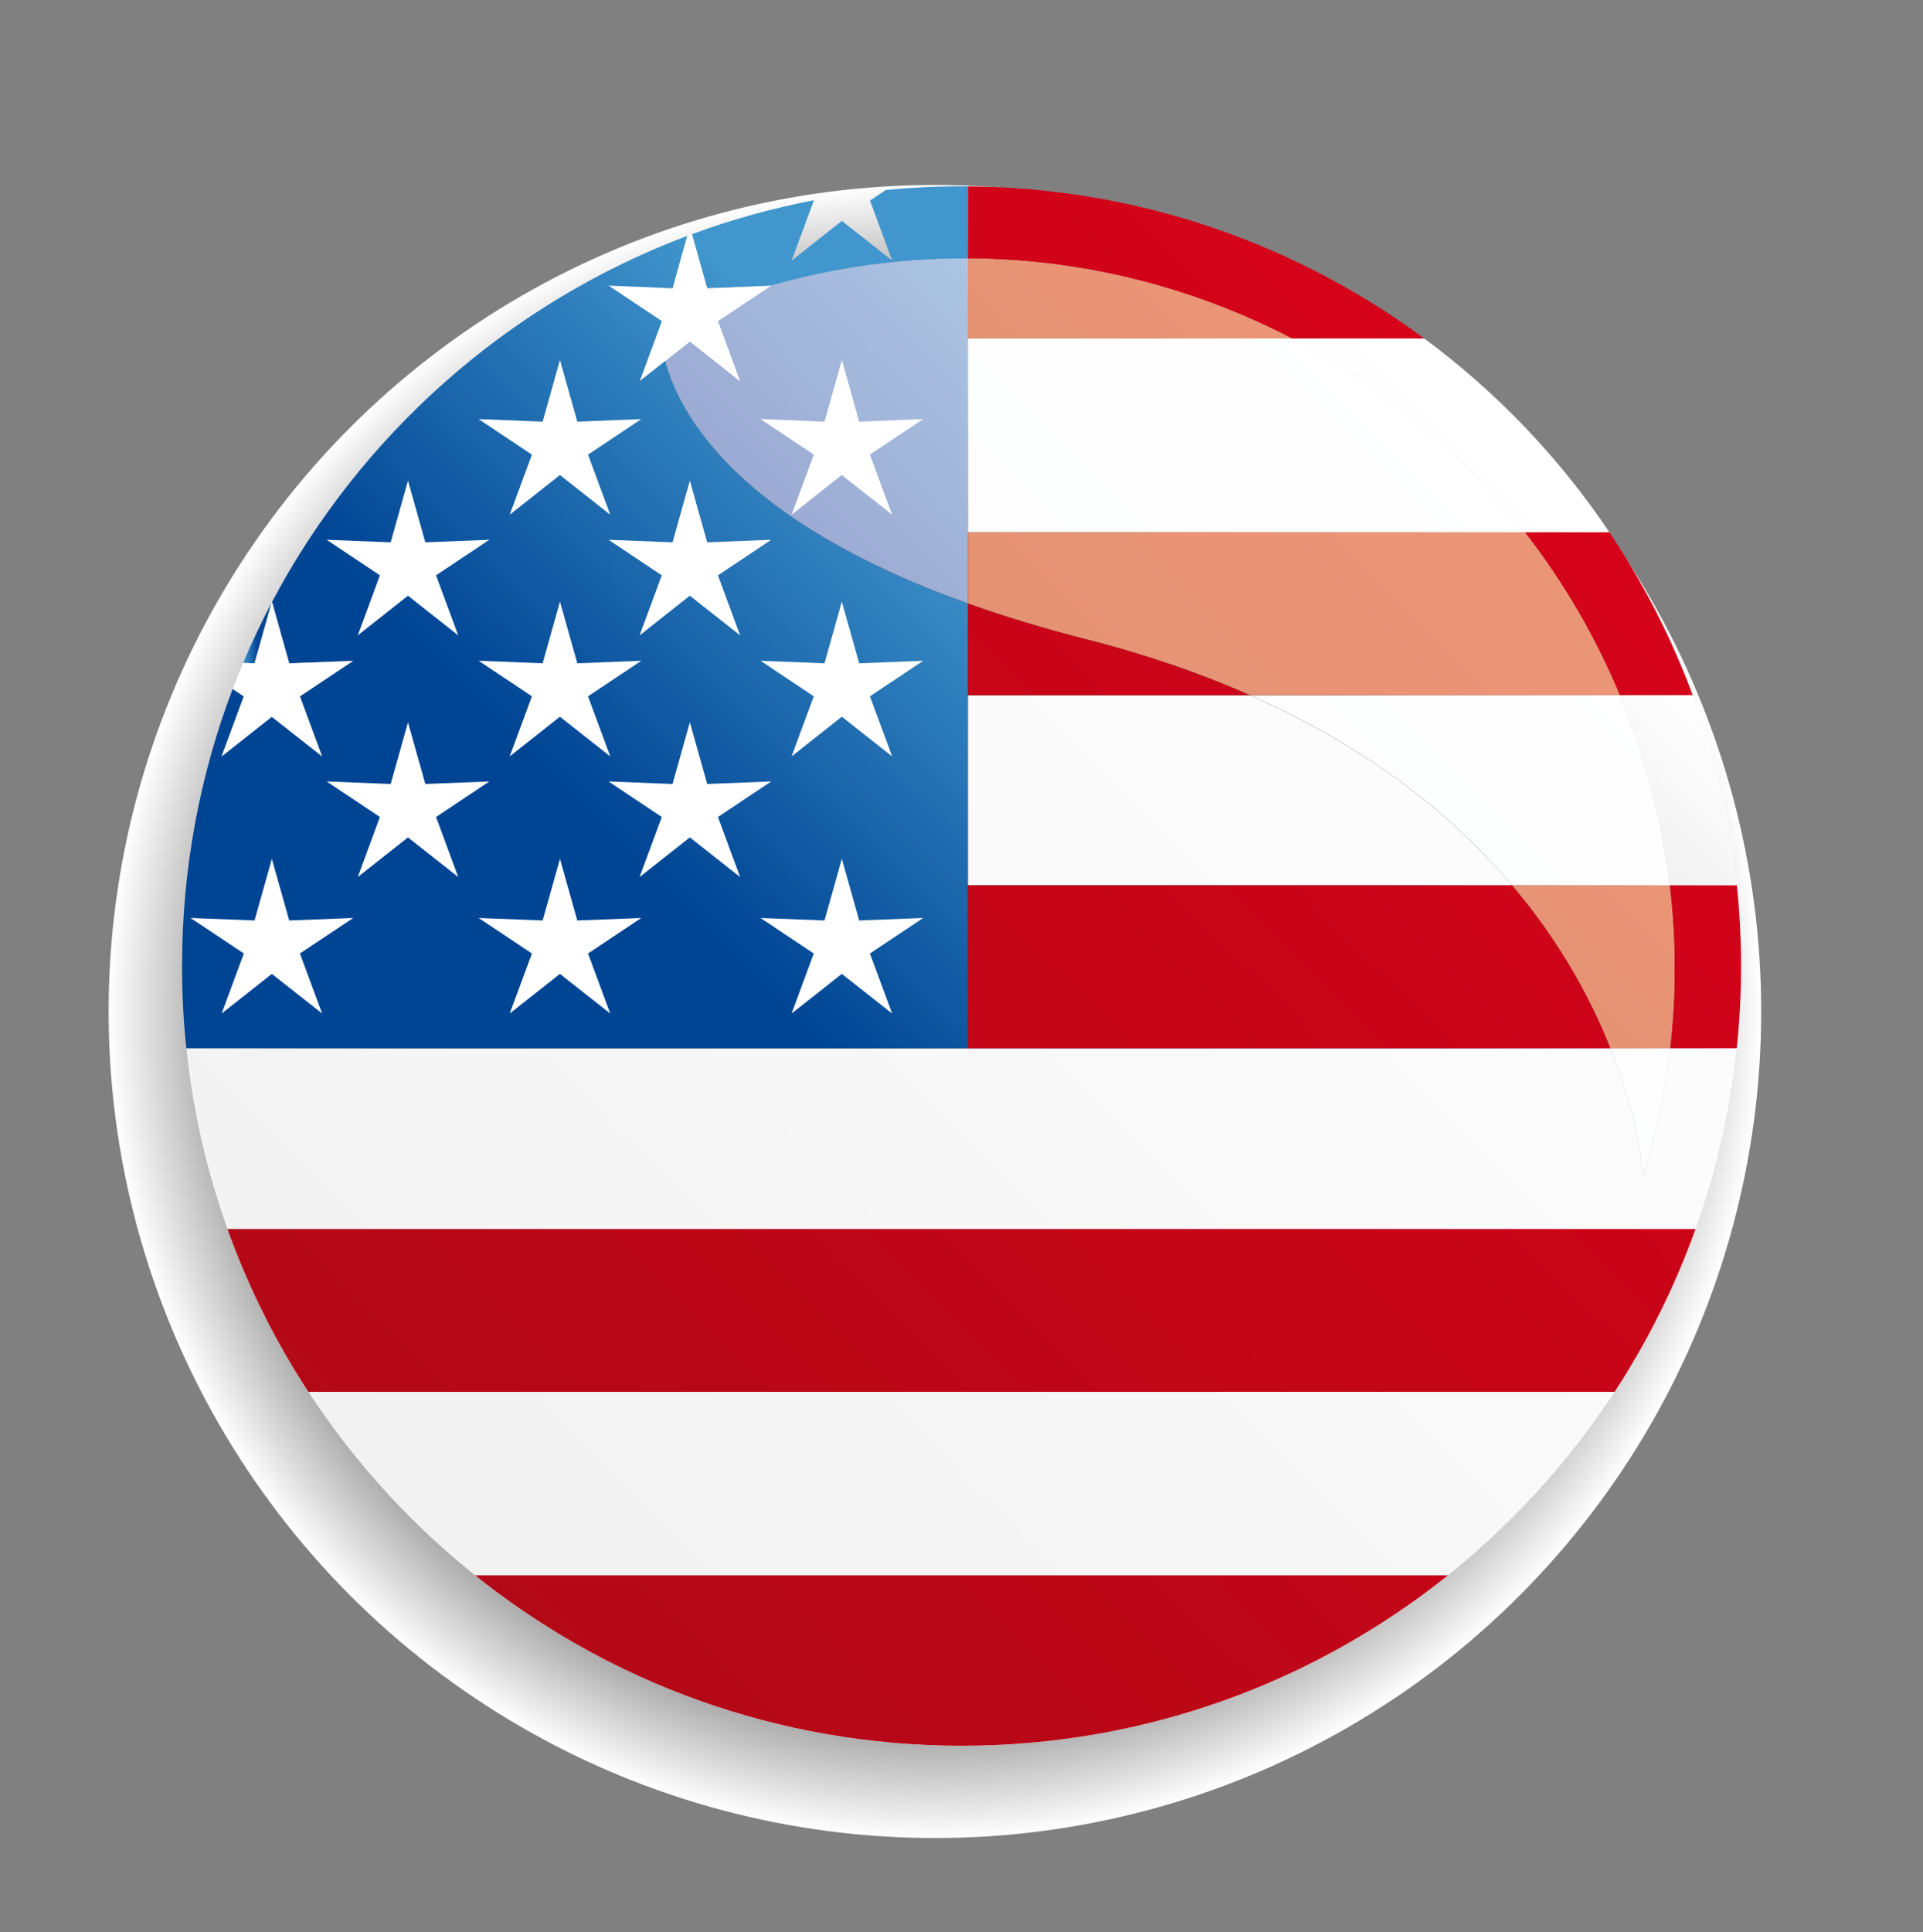 <?xml version="1.0" encoding="utf-8"?>
<!-- Generator: Adobe Illustrator 15.1.0, SVG Export Plug-In . SVG Version: 6.00 Build 0)  -->
<!DOCTYPE svg PUBLIC "-//W3C//DTD SVG 1.1//EN" "http://www.w3.org/Graphics/SVG/1.1/DTD/svg11.dtd">
<svg version="1.1" id="Ebene_1" xmlns="http://www.w3.org/2000/svg" xmlns:xlink="http://www.w3.org/1999/xlink" x="0px" y="0px"
	 width="69.928px" height="70.239px" viewBox="0 0 69.928 70.239" enable-background="new 0 0 69.928 70.239" xml:space="preserve">
<rect x="0" y="0" width="69.928" height="70.239" fill="#808080" stroke="none"/>
<radialGradient id="SVGID_1_" cx="34.143" cy="36.895" r="29.895" gradientTransform="matrix(1.005 0 0 1.005 -0.319 -0.311)" gradientUnits="userSpaceOnUse">
	<stop  offset="0.587" style="stop-color:#000000"/>
	<stop  offset="0.63" style="stop-color:#121212"/>
	<stop  offset="0.715" style="stop-color:#414141"/>
	<stop  offset="0.835" style="stop-color:#8D8D8D"/>
	<stop  offset="0.984" style="stop-color:#F4F4F4"/>
	<stop  offset="1" style="stop-color:#FFFFFF"/>
</radialGradient>
<circle fill="url(#SVGID_1_)" cx="33.997" cy="36.772" r="30.047"/>
<g>
	<g>
		
			<linearGradient id="SVGID_2_" gradientUnits="userSpaceOnUse" x1="-258.072" y1="-388.017" x2="-257.894" y2="-388.017" gradientTransform="matrix(-99.217 99.217 99.217 99.217 12936.483 64151.418)">
			<stop  offset="0" style="stop-color:#FFFFFF"/>
			<stop  offset="1" style="stop-color:#F2F2F3"/>
		</linearGradient>
		<path fill="url(#SVGID_2_)" d="M17.272,57.27h35.383c-4.848,3.877-10.998,6.195-17.691,6.195
			C28.271,63.465,22.121,61.147,17.272,57.27z"/>
		
			<linearGradient id="SVGID_3_" gradientUnits="userSpaceOnUse" x1="-258.181" y1="-388.073" x2="-257.897" y2="-388.073" gradientTransform="matrix(-99.217 99.217 99.217 99.217 12936.483 64151.418)">
			<stop  offset="0" style="stop-color:#FFFFFF"/>
			<stop  offset="1" style="stop-color:#F2F2F3"/>
		</linearGradient>
		<path fill="url(#SVGID_3_)" d="M8.27,44.68h53.388c-0.752,2.098-1.744,4.084-2.943,5.92H11.213
			C10.014,48.764,9.022,46.778,8.27,44.68z"/>
		
			<linearGradient id="SVGID_4_" gradientUnits="userSpaceOnUse" x1="-258.279" y1="-388.03" x2="-258.24" y2="-388.03" gradientTransform="matrix(-99.217 99.217 99.217 99.217 12936.483 64151.418)">
			<stop  offset="0" style="stop-color:#FFFFFF"/>
			<stop  offset="1" style="stop-color:#F2F2F3"/>
		</linearGradient>
		<path fill="url(#SVGID_4_)" d="M61.554,25.271h-2.655c0.918,2.202,1.532,4.529,1.815,6.914h2.446
			C62.913,29.779,62.365,27.462,61.554,25.271z"/>
		<linearGradient id="SVGID_5_" gradientUnits="userSpaceOnUse" x1="58.719" y1="18.785" x2="18.631" y2="58.873">
			<stop  offset="0" style="stop-color:#FFFFFF"/>
			<stop  offset="1" style="stop-color:#F2F2F3"/>
		</linearGradient>
		<path fill="url(#SVGID_5_)" d="M6.774,38.108h0.001c-0.001-0.014-0.003-0.025-0.004-0.041C6.772,38.083,6.772,38.094,6.774,38.108
			z M59.75,42.79c0,0-0.099-1.959-1.183-4.682H6.775c1.494,14.25,13.54,25.357,28.188,25.357c14.649,0,26.695-11.107,28.189-25.357
			H60.73C60.553,39.674,60.229,41.241,59.75,42.79z M63.155,38.108c0.001-0.014,0.002-0.025,0.003-0.041
			c-0.002,0.016-0.004,0.027-0.005,0.041H63.155z M45.454,25.271H35.193v6.914h19.795C52.878,29.697,49.837,27.209,45.454,25.271z
			 M55.447,19.352h3.078c-1.824-2.719-4.105-5.105-6.734-7.047h-4.815C50.367,14.062,53.224,16.489,55.447,19.352z"/>
		<g>
			<defs>
				<path id="SVGID_6_" d="M6.617,35.12c0-15.655,12.689-28.347,28.347-28.347c15.659,0,28.347,12.691,28.347,28.347
					c0,15.654-12.688,28.346-28.347,28.346C19.306,63.465,6.617,50.774,6.617,35.12z"/>
			</defs>
			<clipPath id="SVGID_7_">
				<use xlink:href="#SVGID_6_"  overflow="visible"/>
			</clipPath>
			<g clip-path="url(#SVGID_7_)">
				<linearGradient id="SVGID_8_" gradientUnits="userSpaceOnUse" x1="72.819" y1="3.127" x2="2.834" y2="73.113">
					<stop  offset="0" style="stop-color:#E2001A"/>
					<stop  offset="1" style="stop-color:#A60B16"/>
				</linearGradient>
				<path fill="url(#SVGID_8_)" d="M34.964,63.465c6.693,0,12.844-2.318,17.691-6.195H17.272
					C22.121,61.147,28.271,63.465,34.964,63.465z M11.213,50.6h47.501c1.199-1.836,2.191-3.822,2.943-5.92H8.27
					C9.022,46.778,10.014,48.764,11.213,50.6z M54.988,32.185H35.193v5.923h23.374C57.865,36.348,56.754,34.266,54.988,32.185z
					 M63.16,32.185h-2.446c0.232,1.948,0.243,3.935,0.017,5.923h2.425c0.103-0.982,0.155-1.979,0.155-2.988
					C63.311,34.129,63.26,33.149,63.16,32.185z M39.514,23.243c-1.6-0.409-3.034-0.847-4.32-1.307v3.336h10.261
					C43.699,24.496,41.727,23.807,39.514,23.243z M61.554,25.271c-0.779-2.102-1.8-4.086-3.028-5.92h-3.078
					c1.413,1.818,2.572,3.812,3.451,5.92H61.554z M46.976,12.304h4.815c-4.649-3.435-10.386-5.481-16.598-5.53v2.624
					c3.343,0.012,6.739,0.677,10.008,2.07C45.808,11.727,46.398,12.006,46.976,12.304z"/>
			</g>
			<polygon clip-path="url(#SVGID_7_)" fill-rule="evenodd" clip-rule="evenodd" fill="#FFFFFF" points="26.913,13.86 
				25.087,12.417 23.258,13.86 24.065,11.675 22.127,10.384 24.455,10.479 25.087,8.235 25.717,10.479 28.044,10.384 26.106,11.675 
							"/>
			<polygon clip-path="url(#SVGID_7_)" fill-rule="evenodd" clip-rule="evenodd" fill="#FFFFFF" points="32.44,18.711 
				30.611,17.268 28.786,18.711 29.593,16.526 27.655,15.235 29.982,15.33 30.615,13.086 31.244,15.33 33.571,15.235 31.633,16.526 
							"/>
			<g clip-path="url(#SVGID_7_)">
				<linearGradient id="SVGID_9_" gradientUnits="userSpaceOnUse" x1="8.829" y1="23.014" x2="10.098" y2="23.014">
					<stop  offset="0" style="stop-color:#4196CD"/>
					<stop  offset="0.003" style="stop-color:#4196CD"/>
					<stop  offset="0.43" style="stop-color:#004494"/>
					<stop  offset="1" style="stop-color:#004494"/>
					<stop  offset="1" style="stop-color:#4196CD"/>
					<stop  offset="1" style="stop-color:#082D7E"/>
				</linearGradient>
				<path fill="url(#SVGID_9_)" d="M9.877,21.913c-0.375,0.711-0.721,1.441-1.036,2.186l0.415,0.017L9.877,21.913z"/>
				<linearGradient id="SVGID_10_" gradientUnits="userSpaceOnUse" x1="34.304" y1="17.347" x2="5.062" y2="46.589">
					<stop  offset="0" style="stop-color:#4196CD"/>
					<stop  offset="0.003" style="stop-color:#4196CD"/>
					<stop  offset="0.43" style="stop-color:#004494"/>
					<stop  offset="1" style="stop-color:#004494"/>
					<stop  offset="1" style="stop-color:#4196CD"/>
					<stop  offset="1" style="stop-color:#082D7E"/>
				</linearGradient>
				<path fill="url(#SVGID_10_)" d="M24.194,13.122L23.26,13.86l0.807-2.185l-1.938-1.292l2.327,0.095l0.535-1.902
					c-6.509,2.447-11.879,7.221-15.099,13.308l0.626,2.231l2.327-0.091l-1.938,1.291l0.807,2.182l-1.829-1.44l-1.826,1.44
					l0.808-2.182l-0.406-0.271C7.271,28.175,6.62,31.571,6.62,35.12c0,1.01,0.05,2.006,0.156,2.988h28.419V21.937
					C26.809,18.937,24.71,15.067,24.194,13.122z M34.965,6.772c-0.931,0-1.851,0.047-2.755,0.135l-0.574,0.382l0.807,2.185
					l-1.83-1.443l-1.826,1.443l0.808-2.185l-0.011-0.008c-1.52,0.295-2.997,0.706-4.419,1.229l0.554,1.967l2.327-0.095
					c2.28-0.647,4.655-0.985,7.059-0.985h0.091V6.776C35.118,6.772,35.042,6.772,34.965,6.772z"/>
				<path fill="#FFFFFF" d="M9.888,21.872l-0.011,0.041c0.005-0.01,0.009-0.019,0.015-0.029L9.888,21.872z"/>
				<path fill="#FFFFFF" d="M9.892,21.884c-0.005,0.01-0.01,0.019-0.015,0.029l-0.622,2.203l-0.415-0.017
					c-0.132,0.313-0.258,0.628-0.38,0.946l0.406,0.271l-0.808,2.182l1.826-1.44l1.829,1.44l-0.807-2.182l1.938-1.291l-2.327,0.091
					L9.892,21.884z"/>
			</g>
			<polygon clip-path="url(#SVGID_7_)" fill-rule="evenodd" clip-rule="evenodd" fill="#FFFFFF" points="22.191,27.498 
				20.361,26.055 18.535,27.498 19.343,25.314 17.405,24.022 19.732,24.114 20.362,21.873 20.993,24.114 23.32,24.022 
				21.383,25.314 			"/>
			<polygon clip-path="url(#SVGID_7_)" fill-rule="evenodd" clip-rule="evenodd" fill="#FFFFFF" points="32.442,27.498 
				30.612,26.055 28.786,27.498 29.592,25.314 27.656,24.022 29.982,24.114 30.613,21.873 31.244,24.114 33.571,24.022 
				31.634,25.314 			"/>
			<polygon clip-path="url(#SVGID_7_)" fill-rule="evenodd" clip-rule="evenodd" fill="#FFFFFF" points="16.664,31.885 
				14.835,30.443 13.009,31.885 13.815,29.701 11.878,28.409 14.206,28.501 14.836,26.26 15.466,28.501 17.794,28.409 
				15.856,29.701 			"/>
			<polygon clip-path="url(#SVGID_7_)" fill-rule="evenodd" clip-rule="evenodd" fill="#FFFFFF" points="26.914,31.885 
				25.086,30.443 23.258,31.885 24.066,29.701 22.129,28.409 24.456,28.501 25.086,26.26 25.717,28.501 28.044,28.409 
				26.107,29.701 			"/>
			<polygon clip-path="url(#SVGID_7_)" fill-rule="evenodd" clip-rule="evenodd" fill="#FFFFFF" points="11.715,36.846 
				9.886,35.405 8.059,36.846 8.867,34.663 6.929,33.372 9.256,33.463 9.886,31.223 10.517,33.463 12.844,33.372 10.907,34.663 			
				"/>
			<polygon clip-path="url(#SVGID_7_)" fill-rule="evenodd" clip-rule="evenodd" fill="#FFFFFF" points="22.191,36.846 
				20.361,35.405 18.535,36.846 19.343,34.663 17.405,33.372 19.732,33.463 20.362,31.223 20.993,33.463 23.32,33.372 
				21.383,34.663 			"/>
			<polygon clip-path="url(#SVGID_7_)" fill-rule="evenodd" clip-rule="evenodd" fill="#FFFFFF" points="32.442,36.846 
				30.612,35.405 28.786,36.846 29.592,34.663 27.656,33.372 29.982,33.463 30.613,31.223 31.244,33.463 33.571,33.372 
				31.634,34.663 			"/>
			<polygon clip-path="url(#SVGID_7_)" fill-rule="evenodd" clip-rule="evenodd" fill="#FFFFFF" points="26.914,23.099 
				25.086,21.656 23.258,23.099 24.066,20.915 22.129,19.623 24.456,19.715 25.086,17.474 25.717,19.715 28.044,19.623 
				26.107,20.915 			"/>
			<polygon clip-path="url(#SVGID_7_)" fill-rule="evenodd" clip-rule="evenodd" fill="#FFFFFF" points="22.191,18.712 
				20.361,17.269 18.535,18.712 19.343,16.528 17.405,15.236 19.732,15.328 20.362,13.087 20.993,15.328 23.32,15.236 
				21.383,16.528 			"/>
			<polygon clip-path="url(#SVGID_7_)" fill-rule="evenodd" clip-rule="evenodd" fill="#FFFFFF" points="16.664,23.099 
				14.835,21.656 13.009,23.099 13.815,20.915 11.878,19.623 14.206,19.715 14.836,17.474 15.466,19.715 17.794,19.623 
				15.856,20.915 			"/>
		</g>
		
			<linearGradient id="SVGID_11_" gradientUnits="userSpaceOnUse" x1="-258.215" y1="-387.98" x2="-258.104" y2="-387.98" gradientTransform="matrix(-99.217 99.217 99.217 99.217 12936.483 64151.418)">
			<stop  offset="0" style="stop-color:#FFFFFF"/>
			<stop  offset="1" style="stop-color:#F8F9F9"/>
		</linearGradient>
		<path fill="url(#SVGID_11_)" d="M60.73,38.108h-2.163c1.084,2.723,1.183,4.682,1.183,4.682
			C60.229,41.241,60.553,39.674,60.73,38.108z"/>
		
			<linearGradient id="SVGID_12_" gradientUnits="userSpaceOnUse" x1="-258.277" y1="-388.07" x2="-258.012" y2="-388.07" gradientTransform="matrix(-99.217 99.217 99.217 99.217 12936.483 64151.418)">
			<stop  offset="0" style="stop-color:#FFFFFF"/>
			<stop  offset="1" style="stop-color:#F8F9F9"/>
		</linearGradient>
		<path fill="url(#SVGID_12_)" d="M58.898,25.271H45.454c4.383,1.938,7.424,4.425,9.534,6.914h5.726
			C60.431,29.8,59.816,27.474,58.898,25.271z"/>
		
			<linearGradient id="SVGID_13_" gradientUnits="userSpaceOnUse" x1="-258.296" y1="-388.174" x2="-257.892" y2="-388.174" gradientTransform="matrix(-99.217 99.217 99.217 99.217 12936.483 64151.418)">
			<stop  offset="0" style="stop-color:#FFFFFF"/>
			<stop  offset="1" style="stop-color:#F8F9F9"/>
		</linearGradient>
		<path fill="url(#SVGID_13_)" d="M46.976,12.304H35.193v7.047h20.254C53.224,16.489,50.367,14.062,46.976,12.304z"/>
		
			<linearGradient id="SVGID_14_" gradientUnits="userSpaceOnUse" x1="-258.24" y1="-388.91" x2="-258.097" y2="-388.91" gradientTransform="matrix(-173.211 173.211 173.211 173.211 22700.031 112120.125)">
			<stop  offset="0" style="stop-color:#F29A7A"/>
			<stop  offset="1" style="stop-color:#D3876B"/>
		</linearGradient>
		<path fill="url(#SVGID_14_)" d="M60.714,32.185h-5.726c1.766,2.081,2.877,4.163,3.579,5.923h2.163
			C60.957,36.12,60.946,34.133,60.714,32.185z"/>
		
			<linearGradient id="SVGID_15_" gradientUnits="userSpaceOnUse" x1="-258.324" y1="-388.978" x2="-257.921" y2="-388.978" gradientTransform="matrix(-173.211 173.211 173.211 173.211 22700.031 112120.125)">
			<stop  offset="0" style="stop-color:#F29A7A"/>
			<stop  offset="1" style="stop-color:#D3876B"/>
		</linearGradient>
		<path fill="url(#SVGID_15_)" d="M55.447,19.352H35.193v2.584c1.287,0.46,2.721,0.898,4.32,1.307
			c2.213,0.564,4.186,1.253,5.94,2.029h13.444C58.02,23.163,56.86,21.17,55.447,19.352z"/>
		
			<linearGradient id="SVGID_16_" gradientUnits="userSpaceOnUse" x1="-258.274" y1="-389.029" x2="-258.065" y2="-389.029" gradientTransform="matrix(-173.211 173.211 173.211 173.211 22700.031 112120.125)">
			<stop  offset="0" style="stop-color:#F29A7A"/>
			<stop  offset="1" style="stop-color:#D3876B"/>
		</linearGradient>
		<path fill="url(#SVGID_16_)" d="M35.193,9.398v2.906h11.782c-0.577-0.298-1.168-0.578-1.774-0.836
			C41.933,10.075,38.536,9.41,35.193,9.398z"/>
		
			<linearGradient id="SVGID_17_" gradientUnits="userSpaceOnUse" x1="-258.297" y1="-387.604" x2="-258.092" y2="-387.604" gradientTransform="matrix(-90.615 90.615 90.615 90.615 11750.693 58541.977)">
			<stop  offset="0" style="stop-color:#AFCAE7"/>
			<stop  offset="0.003" style="stop-color:#AFCAE7"/>
			<stop  offset="0.43" style="stop-color:#8F97C7"/>
			<stop  offset="1" style="stop-color:#8F97C7"/>
			<stop  offset="1" style="stop-color:#AFCAE7"/>
			<stop  offset="1" style="stop-color:#8A84B6"/>
		</linearGradient>
		<polygon fill="url(#SVGID_17_)" points="29.982,15.33 30.615,13.086 31.244,15.33 33.571,15.235 31.633,16.526 32.44,18.711 
			30.611,17.268 28.786,18.711 29.593,16.526 27.655,15.235 		"/>
		
			<linearGradient id="SVGID_18_" gradientUnits="userSpaceOnUse" x1="-258.348" y1="-387.603" x2="-257.945" y2="-387.603" gradientTransform="matrix(-90.615 90.615 90.615 90.615 11750.693 58541.977)">
			<stop  offset="0" style="stop-color:#AFCAE7"/>
			<stop  offset="0.003" style="stop-color:#AFCAE7"/>
			<stop  offset="0.43" style="stop-color:#8F97C7"/>
			<stop  offset="1" style="stop-color:#8F97C7"/>
			<stop  offset="1" style="stop-color:#AFCAE7"/>
			<stop  offset="1" style="stop-color:#8A84B6"/>
		</linearGradient>
		<path fill="url(#SVGID_18_)" d="M35.104,9.397c-2.403,0-4.779,0.338-7.06,0.987l-1.938,1.292l0.807,2.185l-1.826-1.443
			l-0.893,0.705c0.516,1.945,2.613,5.817,10.999,8.814v-2.584v-7.047V9.398C35.163,9.398,35.134,9.397,35.104,9.397z"/>
		<path fill="#FFFFFF" d="M28.044,10.384c-1.376,0.392-2.718,0.897-4.011,1.509c0,0-0.041,0.466,0.162,1.229l0.893-0.705
			l1.826,1.443l-0.807-2.185L28.044,10.384L28.044,10.384z"/>
		<polygon fill="#FFFFFF" points="30.615,13.086 29.982,15.33 27.655,15.235 29.593,16.526 28.786,18.711 30.611,17.268 
			32.44,18.711 31.633,16.526 33.571,15.235 31.244,15.33 		"/>
	</g>
</g>
</svg>
